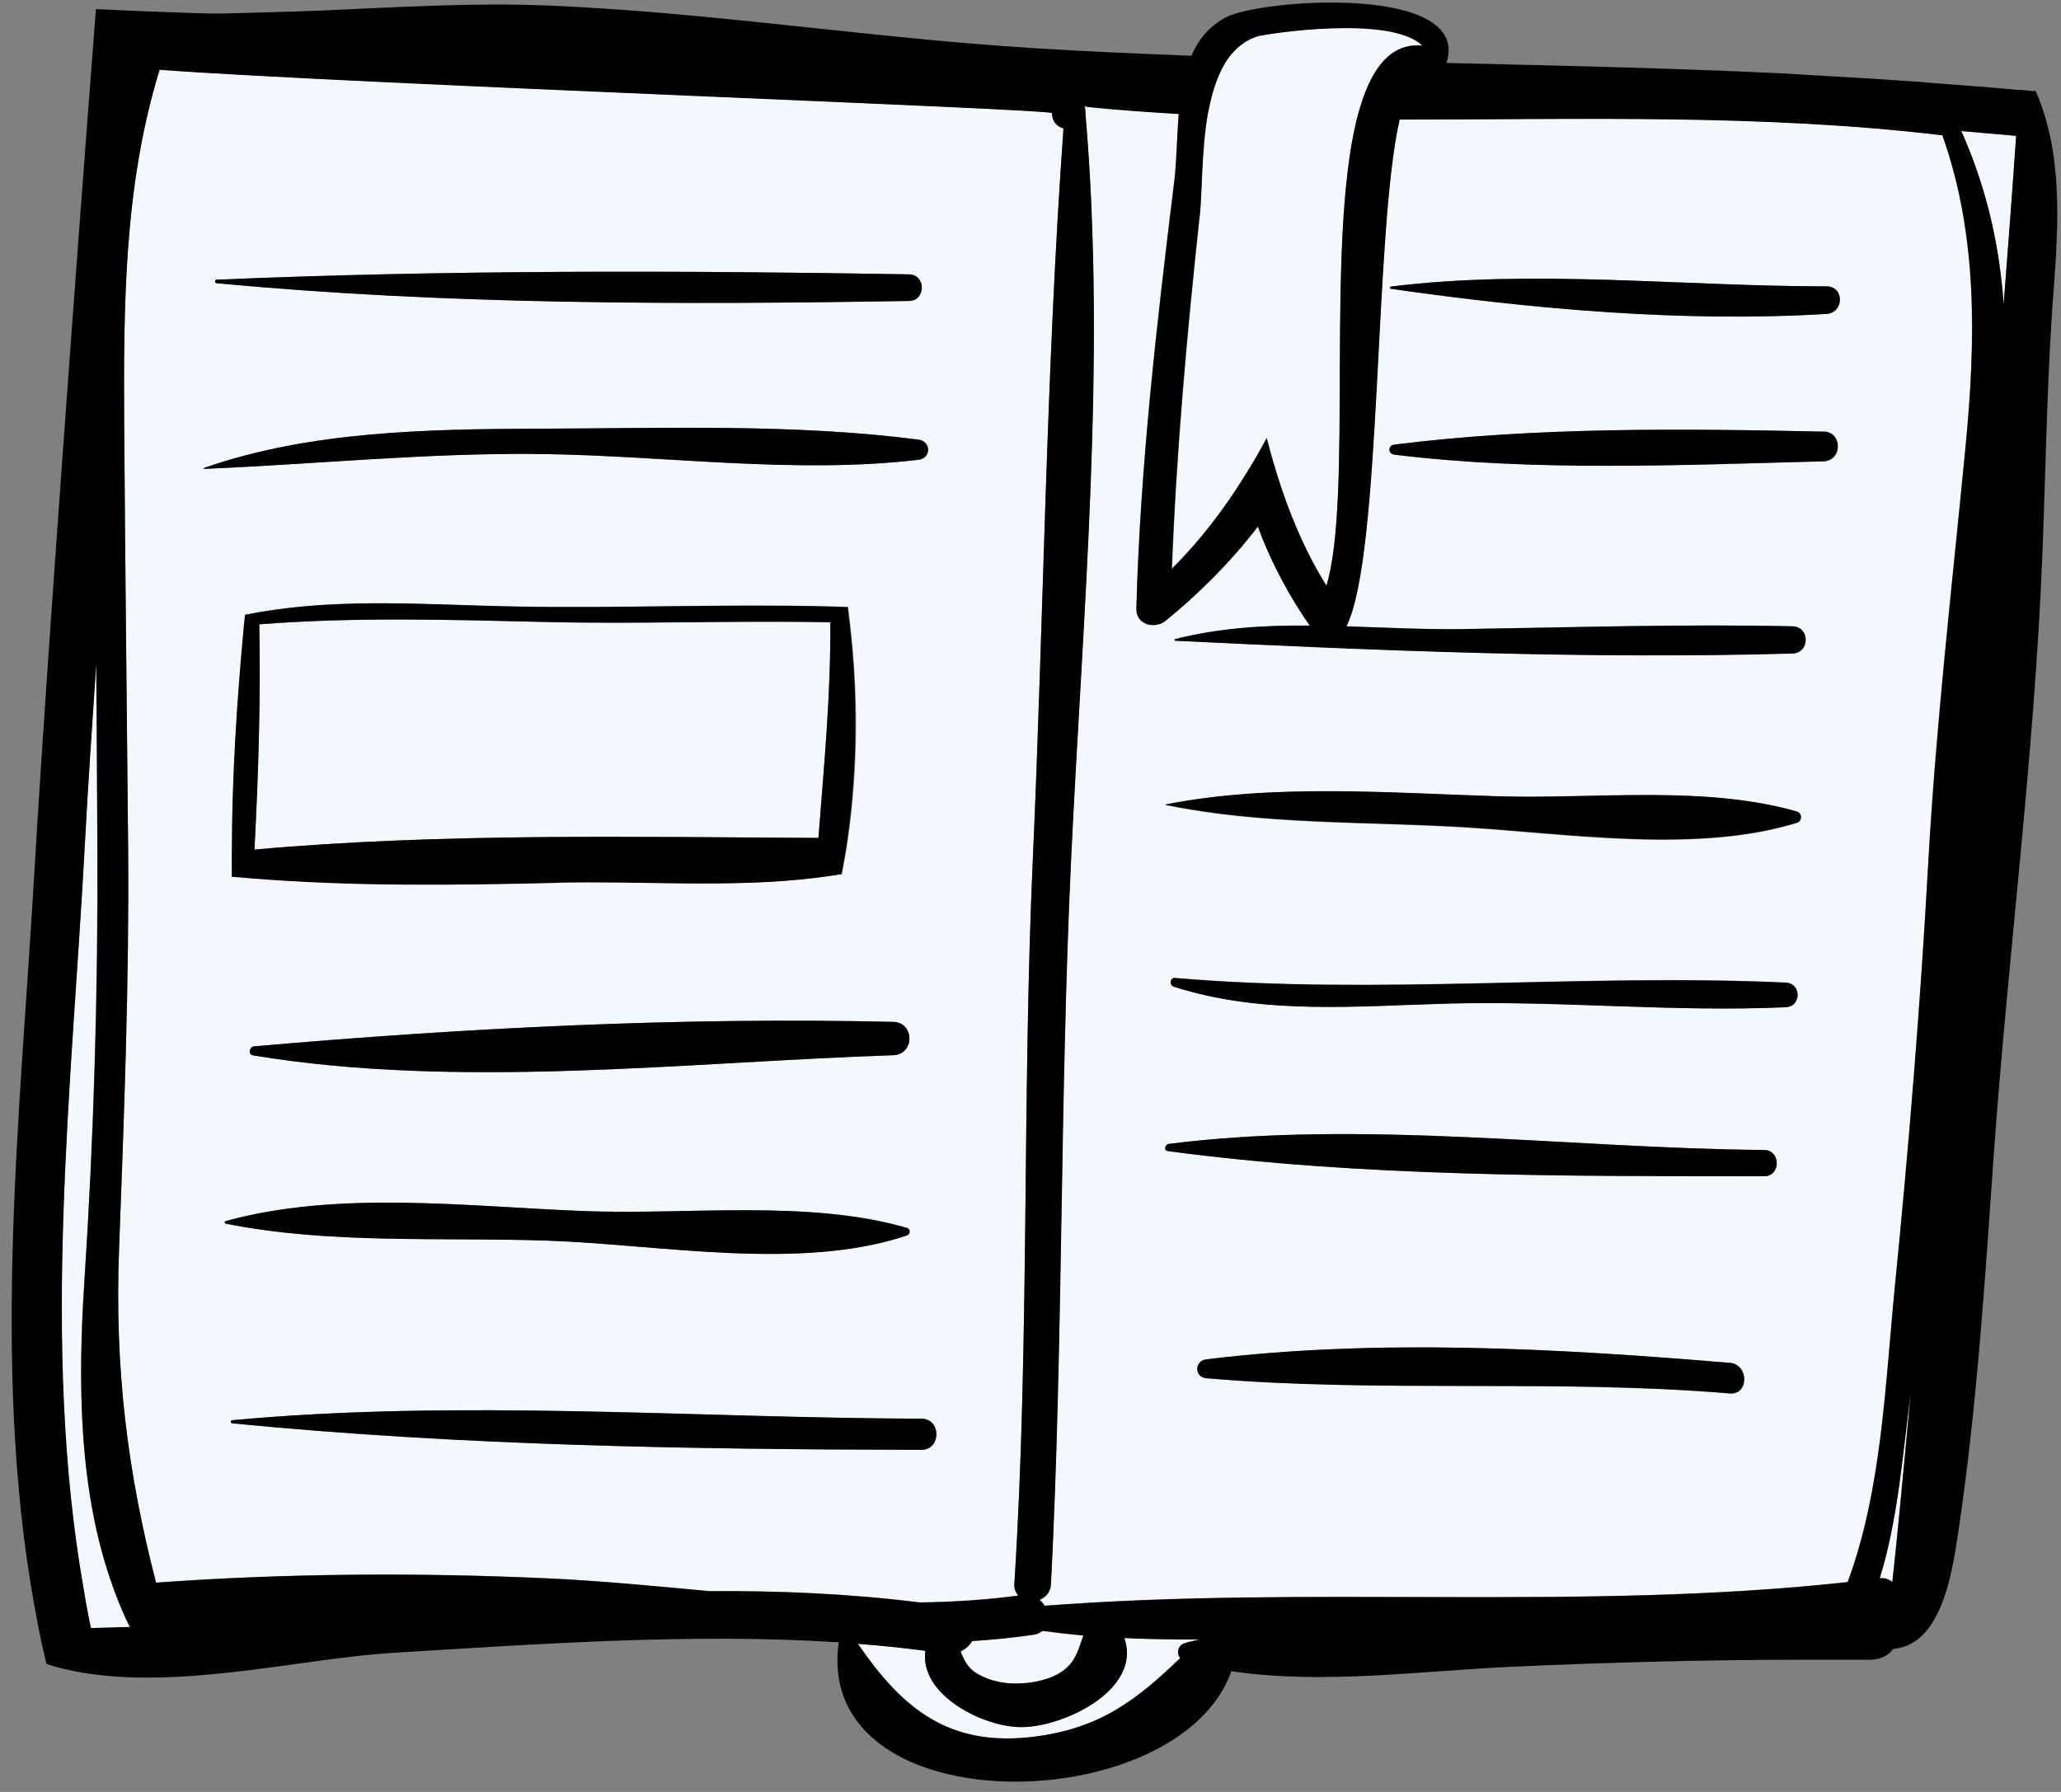 <svg width="115" height="100" viewBox="0 0 115 100" fill="none" xmlns="http://www.w3.org/2000/svg">
<rect x="0" y="0" width="115" height="100" fill="#808080" stroke="none"/>
<path d="M111.8 16.993C112.101 13.14 112.34 9.907 112.495 7.583C111.987 7.531 111.478 7.5 110.969 7.449C110.46 7.407 109.952 7.356 109.433 7.314C109.485 7.438 109.536 7.562 109.599 7.686C110.876 10.651 111.571 13.77 111.8 16.993Z" fill="#F3F8FE"/>
<path d="M56.817 96.38C54.7 96.287 51.294 94.521 51.637 92.125C50.391 91.96 49.135 91.825 47.868 91.733C50.318 95.296 52.903 97.517 57.7 96.918C61.489 96.453 63.503 94.779 65.85 92.538C65.632 92.259 65.725 91.805 66.12 91.691C66.379 91.619 66.649 91.567 66.919 91.495C65.517 91.495 64.126 91.485 62.735 91.412C63.763 94.335 59.184 96.473 56.817 96.38Z" fill="#F3F8FE"/>
<path d="M57.108 93.943C57.938 93.881 58.945 93.643 59.558 93.044C60.098 92.517 60.212 91.908 60.451 91.278C59.682 91.216 58.925 91.123 58.167 91.02C58.042 91.123 57.876 91.206 57.658 91.237C56.516 91.402 55.384 91.516 54.242 91.588C54.087 91.836 53.869 92.042 53.599 92.166C53.785 92.662 54.035 93.117 54.502 93.395C55.291 93.871 56.194 94.015 57.108 93.943Z" fill="#F3F8FE"/>
<path d="M6.278 88.51C4.357 83.159 4.347 77.076 4.7 71.529C5.23 63.431 5.458 55.426 5.427 47.308C5.406 43.879 5.385 40.46 5.364 37.031C5.146 40.367 4.918 43.693 4.731 47.029C4.004 60.642 2.271 75.093 4.659 88.675C4.742 89.181 4.835 89.687 4.928 90.183C4.97 90.41 5.022 90.627 5.063 90.855C5.79 90.834 6.506 90.823 7.233 90.793C7.161 90.648 7.077 90.493 7.015 90.348C6.735 89.749 6.496 89.13 6.268 88.51H6.278Z" fill="#F3F8FE"/>
<path d="M6.849 2.666C7.4 2.666 7.95 2.666 8.511 2.677C8.531 2.635 8.542 2.594 8.562 2.563C7.877 2.46 7.192 2.336 6.507 2.181C6.528 2.377 6.538 2.573 6.559 2.77C6.642 2.708 6.735 2.666 6.849 2.666Z" fill="#F3F8FE"/>
<path d="M37.341 3.431C40.113 3.689 42.906 4.019 45.688 4.247C42.906 3.947 40.123 3.668 37.341 3.431Z" fill="#F3F8FE"/>
<path d="M9.299 2.687C9.299 2.687 9.299 2.687 9.299 2.697H9.382C9.382 2.697 9.33 2.697 9.299 2.687Z" fill="#F3F8FE"/>
<path d="M104.885 88.076C105.176 88.035 105.394 88.128 105.581 88.283C105.757 86.785 106.131 82.922 106.619 77.603C106.619 77.603 106.619 77.623 106.619 77.633C106.152 81.125 105.913 84.76 104.875 88.086L104.885 88.076Z" fill="#F3F8FE"/>
<path d="M6.621 3.648C6.725 5.063 6.787 6.478 6.787 7.893C7.13 6.529 7.545 5.176 8.054 3.823C7.441 3.772 6.984 3.72 6.715 3.679C6.673 3.679 6.652 3.658 6.621 3.637V3.648Z" fill="#F3F8FE"/>
<path d="M58.634 88.386C58.613 88.851 58.333 89.14 57.99 89.274C58.115 89.367 58.208 89.481 58.281 89.605C73.158 88.458 88.274 89.904 103.089 88.283C105 83.139 105.187 77.2 105.716 71.87C106.495 64.051 107.138 56.211 107.574 48.361C108 40.522 108.903 32.796 109.661 24.987C110.243 18.996 110.357 13.119 108.374 7.542C98.314 6.333 88.191 6.664 78.09 6.664C76.636 12.892 77.103 30.937 75.12 34.944C77.29 35.017 79.471 35.13 81.651 35.099C87.766 35.006 93.891 34.81 100.006 34.944C100.992 34.965 100.992 36.432 100.006 36.463C88.461 36.783 77.093 36.308 65.579 35.75C65.528 35.75 65.507 35.667 65.569 35.657C68.05 35.027 70.563 34.882 73.075 34.903C72.047 33.447 70.936 31.463 70.179 29.377C68.611 31.432 66.711 33.281 65.029 34.634C64.427 35.12 63.379 34.862 63.399 33.963C63.617 25.958 64.541 18.036 65.517 10.093C65.652 8.977 65.662 7.655 65.766 6.354C64.064 6.251 62.371 6.127 60.679 5.961C60.617 5.961 60.575 5.92 60.534 5.889C60.534 5.93 60.534 5.972 60.534 6.013C60.534 6.054 60.555 6.096 60.555 6.137V6.271C61.738 20.081 60.409 34.19 59.755 47.99C59.122 61.448 59.319 74.927 58.634 88.376V88.386ZM77.623 15.991C85.554 14.999 93.922 15.991 101.916 15.98C102.923 15.98 102.902 17.457 101.916 17.519C93.974 17.994 85.482 17.241 77.602 16.115C77.529 16.104 77.56 16.001 77.623 15.991ZM77.799 25.369C77.436 25.328 77.436 24.853 77.799 24.812C85.585 23.83 93.891 23.913 101.74 24.088C102.819 24.109 102.819 25.721 101.74 25.752C93.891 25.948 85.585 26.33 77.799 25.38V25.369ZM96.497 77.768C86.779 76.952 77 77.747 67.313 76.921C66.628 76.859 66.638 75.95 67.313 75.867C76.854 74.7 86.945 75.258 96.497 76.064C97.597 76.156 97.608 77.871 96.497 77.778V77.768ZM99.643 56.201C93.403 56.49 87.163 55.84 80.934 55.995C75.785 56.129 70.48 56.656 65.496 55.055C65.247 54.972 65.278 54.548 65.559 54.569C76.865 55.54 88.295 54.301 99.643 54.827C100.525 54.869 100.525 56.16 99.643 56.201ZM65.04 44.901C70.999 43.724 77.581 44.261 83.634 44.447C88.991 44.612 95.095 43.817 100.255 45.294C100.577 45.387 100.567 45.831 100.255 45.934C94.607 47.669 87.423 46.523 81.568 46.172C76.096 45.852 70.407 46.038 65.04 44.932C65.029 44.932 65.029 44.912 65.04 44.912V44.901ZM65.216 63.834C76.065 62.471 87.506 64.082 98.418 64.175C99.373 64.175 99.373 65.642 98.418 65.642C87.475 65.642 76.003 65.693 65.154 64.237C64.894 64.206 64.998 63.855 65.206 63.834H65.216Z" fill="#F3F8FE"/>
<path d="M69.421 26.609C69.868 25.896 70.293 25.173 70.688 24.429C70.937 25.411 71.217 26.381 71.549 27.342C72.183 29.201 72.972 31.009 74.02 32.672C75.505 27.786 73.968 13.698 75.713 6.643C75.754 6.498 75.785 6.354 75.827 6.22C76.045 5.445 76.304 4.774 76.616 4.216C76.782 3.916 76.969 3.658 77.166 3.431C77.747 2.78 78.474 2.45 79.377 2.532C77.602 0.776 70.584 1.881 70.158 2.016C69.504 2.233 68.996 2.646 68.591 3.173C68.3 3.565 68.061 4.04 67.874 4.546C67.708 4.99 67.584 5.466 67.48 5.961C67.449 6.116 67.417 6.271 67.386 6.426C67.044 8.471 67.085 10.723 66.95 12.045C66.244 18.583 65.653 25.132 65.403 31.711C66.95 30.172 68.279 28.437 69.431 26.588L69.421 26.609Z" fill="#F3F8FE"/>
<path d="M9.351 90.7C10.265 90.658 11.178 90.607 12.092 90.545C11.157 90.524 10.223 90.503 9.278 90.462C9.299 90.545 9.32 90.617 9.341 90.7H9.351Z" fill="#F3F8FE"/>
<path d="M45.667 46.761C45.978 42.742 46.352 38.776 46.331 34.727C40.985 34.624 35.638 34.841 30.281 34.707C24.955 34.572 19.733 34.428 14.469 34.841C14.552 39.014 14.417 43.238 14.199 47.411C24.519 46.482 35.264 46.709 45.667 46.761Z" fill="#F3F8FE"/>
<path d="M56.818 89.037C56.672 88.871 56.579 88.665 56.6 88.376C57.461 74.958 57.025 61.428 57.627 47.99C58.24 34.407 58.364 20.721 59.34 7.159C58.987 7.056 58.697 6.777 58.697 6.302C58.697 6.075 19.287 4.65 8.905 3.885C6.912 10.372 6.88 17.055 6.932 23.872C6.984 31.68 7.078 39.489 7.15 47.298C7.213 54.817 6.922 62.243 6.642 69.753C6.393 76.353 7.119 82.189 8.708 88.314C15.965 87.787 23.419 87.746 30.562 88.076C33.572 88.221 36.573 88.51 39.584 88.789C43.508 88.758 47.422 88.933 51.325 89.419C53.153 89.388 54.99 89.274 56.818 89.037ZM12.092 15.608C24.914 15.061 37.891 15.092 50.713 15.309C51.678 15.33 51.678 16.786 50.713 16.796C37.912 17.003 24.841 17.003 12.092 15.805C11.968 15.794 11.968 15.619 12.092 15.608ZM11.386 26.113C17.335 24.037 23.98 23.944 30.219 23.923C37.123 23.892 44.401 23.644 51.242 24.533C51.969 24.626 51.969 25.566 51.242 25.659C44.37 26.474 37.133 25.431 30.219 25.338C23.896 25.256 17.698 25.906 11.397 26.165C11.366 26.165 11.366 26.123 11.397 26.113H11.386ZM14.189 58.391C25.89 57.358 38.089 56.748 49.841 57.027C51.045 57.058 51.045 58.845 49.841 58.887C38.182 59.279 25.682 60.808 14.117 58.897C13.816 58.845 13.919 58.411 14.179 58.391H14.189ZM12.964 48.919C12.964 48.454 12.954 48 12.964 47.535C12.964 43.331 13.234 39.086 13.639 34.903C13.66 34.707 13.681 34.5 13.701 34.304C13.951 34.252 14.21 34.2 14.47 34.159C19.121 33.354 23.99 33.756 28.693 33.839C34.58 33.953 40.466 33.684 46.342 33.839C46.664 33.839 46.996 33.86 47.328 33.87C47.37 34.159 47.391 34.459 47.432 34.748C47.9 38.663 47.889 42.804 47.328 46.75C47.235 47.432 47.111 48.103 46.986 48.775C46.498 48.857 46.01 48.919 45.522 48.981C40.767 49.56 35.773 49.136 31.102 49.25C25.454 49.384 19.765 49.456 14.127 49.002C13.753 48.971 13.369 48.95 12.995 48.909L12.964 48.919ZM12.601 68.141C18.934 66.416 26.087 67.336 32.586 67.584C38.327 67.811 45.096 66.922 50.609 68.523C50.827 68.585 50.817 68.875 50.609 68.947C44.64 70.951 36.822 69.453 30.582 69.236C24.665 69.03 18.415 69.453 12.601 68.286C12.528 68.276 12.528 68.162 12.601 68.141ZM12.964 79.431C12.85 79.42 12.85 79.266 12.964 79.255C25.713 78.078 38.628 79.121 51.409 79.172C52.53 79.172 52.53 80.908 51.409 80.908C38.618 80.887 25.693 80.68 12.964 79.431Z" fill="#F3F8FE"/>
<path d="M68.694 93.261C73.792 94.025 79.336 93.24 84.381 93.013C89.874 92.765 95.365 92.621 100.858 92.621C101.48 92.621 102.103 92.621 102.716 92.621C103.266 92.621 103.806 92.621 104.356 92.621C104.948 92.621 105.374 92.373 105.633 92.022C108.457 91.784 108.976 87.436 109.319 85.143C110.316 78.377 110.762 71.364 111.24 64.557C112.039 53.35 113.513 42.205 113.96 30.978C114.157 26.061 114.209 21.186 114.582 16.28C114.863 12.499 115.112 8.544 113.575 5.052C113.534 5.145 112.724 4.97 112.641 5.021C111.115 4.877 109.589 4.763 108.063 4.65C107.741 4.629 107.419 4.598 107.097 4.567C105.467 4.453 103.837 4.35 102.207 4.257C101.19 4.205 100.183 4.133 99.165 4.081C93.019 3.792 86.863 3.658 80.706 3.513C82.16 -0.918 70.314 -0.06 68.393 0.972C67.459 1.468 66.867 2.222 66.473 3.111C63.555 2.997 60.628 2.873 57.7 2.687C48.657 2.129 39.708 0.694 30.645 0.311C26.398 0.136 22.142 0.404 17.895 0.59C16.068 0.663 14.231 0.704 12.403 0.756C11.199 0.787 5.365 0.508 5.354 0.508C5.313 0.962 2.821 33.312 1.897 49.012C1.087 62.801 -0.574 77.2 2.157 90.875C2.281 91.536 2.437 92.197 2.593 92.858C3.568 93.178 4.596 93.375 5.666 93.488C10.981 94.077 17.19 92.528 21.924 92.239C29.928 91.753 38.566 91.123 46.799 91.65C45.366 101.937 65.808 101.545 68.705 93.261H68.694ZM66.12 91.691C65.725 91.805 65.632 92.259 65.85 92.538C63.503 94.769 61.489 96.442 57.7 96.918C52.893 97.517 50.318 95.296 47.868 91.733C49.135 91.836 50.391 91.96 51.637 92.125C51.294 94.521 54.689 96.298 56.817 96.38C59.184 96.484 63.763 94.335 62.735 91.412C64.126 91.474 65.528 91.495 66.919 91.495C66.649 91.567 66.379 91.609 66.12 91.691ZM53.599 92.156C53.879 92.032 54.097 91.825 54.243 91.578C55.385 91.505 56.516 91.392 57.658 91.226C57.876 91.195 58.032 91.113 58.167 91.009C58.925 91.102 59.683 91.195 60.451 91.268C60.212 91.898 60.098 92.517 59.558 93.034C58.935 93.633 57.939 93.871 57.108 93.933C56.194 94.005 55.291 93.85 54.502 93.385C54.035 93.106 53.786 92.652 53.599 92.156ZM105.581 88.283C105.394 88.138 105.166 88.045 104.886 88.076C105.924 84.75 106.163 81.114 106.63 77.623C106.63 77.623 106.63 77.603 106.63 77.592C106.142 82.912 105.768 86.775 105.592 88.272L105.581 88.283ZM110.97 7.449C111.478 7.49 111.987 7.531 112.496 7.583C112.34 9.907 112.101 13.14 111.8 16.993C111.582 13.78 110.876 10.661 109.599 7.686C109.547 7.562 109.495 7.438 109.433 7.314C109.942 7.356 110.45 7.397 110.97 7.449ZM66.94 12.066C67.085 10.733 67.033 8.492 67.376 6.447C67.407 6.292 67.438 6.137 67.469 5.982C67.573 5.486 67.698 5.011 67.864 4.567C68.051 4.061 68.279 3.586 68.58 3.193C68.985 2.656 69.494 2.243 70.148 2.036C70.573 1.902 77.581 0.797 79.367 2.553C78.464 2.46 77.737 2.79 77.156 3.451C76.958 3.679 76.772 3.937 76.605 4.236C76.294 4.794 76.034 5.466 75.816 6.24C75.775 6.374 75.744 6.519 75.702 6.664C73.958 13.718 75.495 27.807 74.01 32.693C72.972 31.03 72.172 29.222 71.539 27.363C71.217 26.402 70.927 25.431 70.677 24.45C70.283 25.194 69.857 25.917 69.411 26.629C68.258 28.478 66.929 30.214 65.382 31.753C65.632 25.183 66.223 18.635 66.929 12.086L66.94 12.066ZM60.565 6.282V6.147C60.565 6.147 60.544 6.065 60.544 6.023C60.544 5.982 60.544 5.941 60.544 5.899C60.586 5.93 60.628 5.972 60.69 5.972C62.382 6.147 64.085 6.261 65.777 6.364C65.663 7.666 65.663 8.977 65.528 10.103C64.552 18.046 63.628 25.968 63.41 33.973C63.389 34.872 64.438 35.13 65.04 34.645C66.711 33.292 68.622 31.443 70.189 29.387C70.947 31.463 72.058 33.457 73.086 34.913C70.563 34.893 68.061 35.037 65.58 35.667C65.528 35.678 65.538 35.76 65.59 35.76C77.104 36.318 88.472 36.793 100.017 36.473C101.003 36.442 101.003 34.975 100.017 34.955C93.902 34.82 87.776 35.017 81.661 35.109C79.481 35.141 77.301 35.027 75.131 34.955C77.124 30.947 76.657 12.902 78.1 6.674C88.202 6.674 98.324 6.354 108.384 7.552C110.367 13.13 110.253 19.007 109.672 24.997C108.914 32.806 108.021 40.532 107.585 48.372C107.149 56.222 106.505 64.061 105.727 71.88C105.197 77.21 105.01 83.149 103.1 88.293C88.285 89.915 73.179 88.469 58.292 89.615C58.219 89.491 58.115 89.377 58.001 89.284C58.344 89.15 58.624 88.861 58.645 88.396C59.33 74.948 59.133 61.469 59.766 48.01C60.42 34.211 61.749 20.102 60.565 6.292V6.282ZM5.074 90.855C5.032 90.627 4.98 90.41 4.939 90.183C4.835 89.677 4.752 89.171 4.669 88.675C2.281 75.093 4.015 60.642 4.742 47.029C4.918 43.693 5.147 40.367 5.375 37.031C5.396 40.46 5.427 43.889 5.437 47.308C5.479 55.426 5.24 63.431 4.71 71.529C4.347 77.076 4.368 83.159 6.289 88.51C6.517 89.13 6.756 89.749 7.036 90.348C7.109 90.503 7.181 90.648 7.254 90.793C6.527 90.823 5.811 90.834 5.084 90.855H5.074ZM39.583 88.799C36.573 88.52 33.572 88.221 30.561 88.086C23.419 87.756 15.954 87.797 8.708 88.324C7.119 82.199 6.392 76.363 6.642 69.763C6.922 62.254 7.213 54.827 7.15 47.308C7.078 39.499 6.984 31.691 6.932 23.882C6.891 17.065 6.911 10.382 8.905 3.896C19.287 4.67 58.697 6.085 58.697 6.313C58.697 6.788 58.987 7.067 59.34 7.17C58.364 20.732 58.24 34.417 57.627 48C57.025 61.438 57.451 74.969 56.599 88.386C56.579 88.675 56.682 88.882 56.817 89.047C54.98 89.295 53.153 89.409 51.325 89.429C47.422 88.944 43.508 88.768 39.583 88.799Z" fill="black"/>
<path d="M31.07 49.26C35.742 49.146 40.746 49.57 45.49 48.992C45.978 48.929 46.466 48.868 46.954 48.785C47.079 48.114 47.203 47.442 47.297 46.761C47.847 42.815 47.868 38.673 47.401 34.758C47.359 34.469 47.338 34.169 47.297 33.88C46.965 33.87 46.643 33.86 46.31 33.849C40.434 33.694 34.548 33.963 28.661 33.849C23.969 33.756 19.099 33.354 14.438 34.169C14.178 34.211 13.929 34.263 13.67 34.314C13.649 34.51 13.628 34.717 13.607 34.913C13.213 39.096 12.943 43.342 12.933 47.545C12.933 48.01 12.933 48.465 12.933 48.929C13.306 48.961 13.691 48.992 14.064 49.023C19.702 49.477 25.391 49.405 31.039 49.27L31.07 49.26ZM14.469 34.841C19.733 34.428 24.955 34.583 30.281 34.707C35.638 34.841 40.985 34.614 46.331 34.727C46.362 38.776 45.978 42.742 45.667 46.761C35.264 46.709 24.519 46.482 14.199 47.411C14.417 43.238 14.552 39.014 14.469 34.841Z" fill="black"/>
<path d="M51.242 25.659C51.969 25.576 51.969 24.626 51.242 24.533C44.4 23.644 37.123 23.903 30.218 23.923C23.979 23.944 17.334 24.037 11.386 26.113C11.365 26.113 11.365 26.165 11.386 26.165C17.688 25.906 23.886 25.256 30.208 25.338C37.123 25.421 44.359 26.474 51.231 25.659H51.242Z" fill="black"/>
<path d="M12.092 15.805C24.852 17.013 37.912 17.013 50.713 16.796C51.679 16.786 51.679 15.319 50.713 15.309C37.881 15.092 24.904 15.061 12.092 15.608C11.968 15.608 11.968 15.794 12.092 15.805Z" fill="black"/>
<path d="M101.916 17.519C102.902 17.457 102.923 15.98 101.916 15.98C93.922 15.98 85.554 15.009 77.622 15.991C77.56 15.991 77.529 16.104 77.602 16.115C85.471 17.251 93.963 18.005 101.916 17.519Z" fill="black"/>
<path d="M101.74 24.088C93.891 23.913 85.585 23.83 77.799 24.812C77.436 24.853 77.436 25.328 77.799 25.369C85.596 26.33 93.901 25.948 101.74 25.741C102.819 25.71 102.819 24.099 101.74 24.078V24.088Z" fill="black"/>
<path d="M100.256 45.924C100.567 45.831 100.577 45.376 100.256 45.283C95.096 43.806 88.991 44.591 83.634 44.437C77.581 44.251 70.999 43.713 65.04 44.891C65.03 44.891 65.03 44.912 65.04 44.912C70.407 46.017 76.107 45.831 81.568 46.151C87.424 46.492 94.608 47.649 100.256 45.913V45.924Z" fill="black"/>
<path d="M99.643 54.838C88.296 54.321 76.876 55.55 65.559 54.579C65.269 54.559 65.237 54.982 65.497 55.065C70.47 56.666 75.775 56.139 80.935 56.005C87.174 55.85 93.404 56.49 99.643 56.211C100.526 56.17 100.526 54.879 99.643 54.838Z" fill="black"/>
<path d="M65.164 64.237C76.013 65.693 87.485 65.631 98.428 65.642C99.383 65.642 99.383 64.185 98.428 64.175C87.516 64.082 76.065 62.471 65.226 63.834C65.019 63.865 64.915 64.206 65.174 64.237H65.164Z" fill="black"/>
<path d="M96.497 76.053C86.946 75.248 76.844 74.69 67.314 75.857C66.639 75.94 66.629 76.849 67.314 76.91C77 77.747 86.78 76.942 96.497 77.757C97.608 77.85 97.598 76.136 96.497 76.043V76.053Z" fill="black"/>
<path d="M14.116 58.897C25.682 60.797 38.182 59.279 49.841 58.887C51.045 58.845 51.045 57.058 49.841 57.027C38.088 56.748 25.89 57.368 14.189 58.391C13.919 58.411 13.815 58.845 14.127 58.897H14.116Z" fill="black"/>
<path d="M50.599 68.947C50.806 68.875 50.817 68.585 50.599 68.523C45.086 66.922 38.327 67.811 32.576 67.584C26.087 67.336 18.924 66.406 12.591 68.141C12.518 68.162 12.518 68.265 12.591 68.286C18.394 69.453 24.654 69.03 30.572 69.236C36.812 69.453 44.629 70.951 50.599 68.947Z" fill="black"/>
<path d="M51.409 79.172C38.629 79.131 25.703 78.078 12.965 79.255C12.85 79.266 12.85 79.42 12.965 79.431C25.693 80.68 38.629 80.887 51.409 80.908C52.53 80.908 52.53 79.172 51.409 79.172Z" fill="black"/>
</svg>
